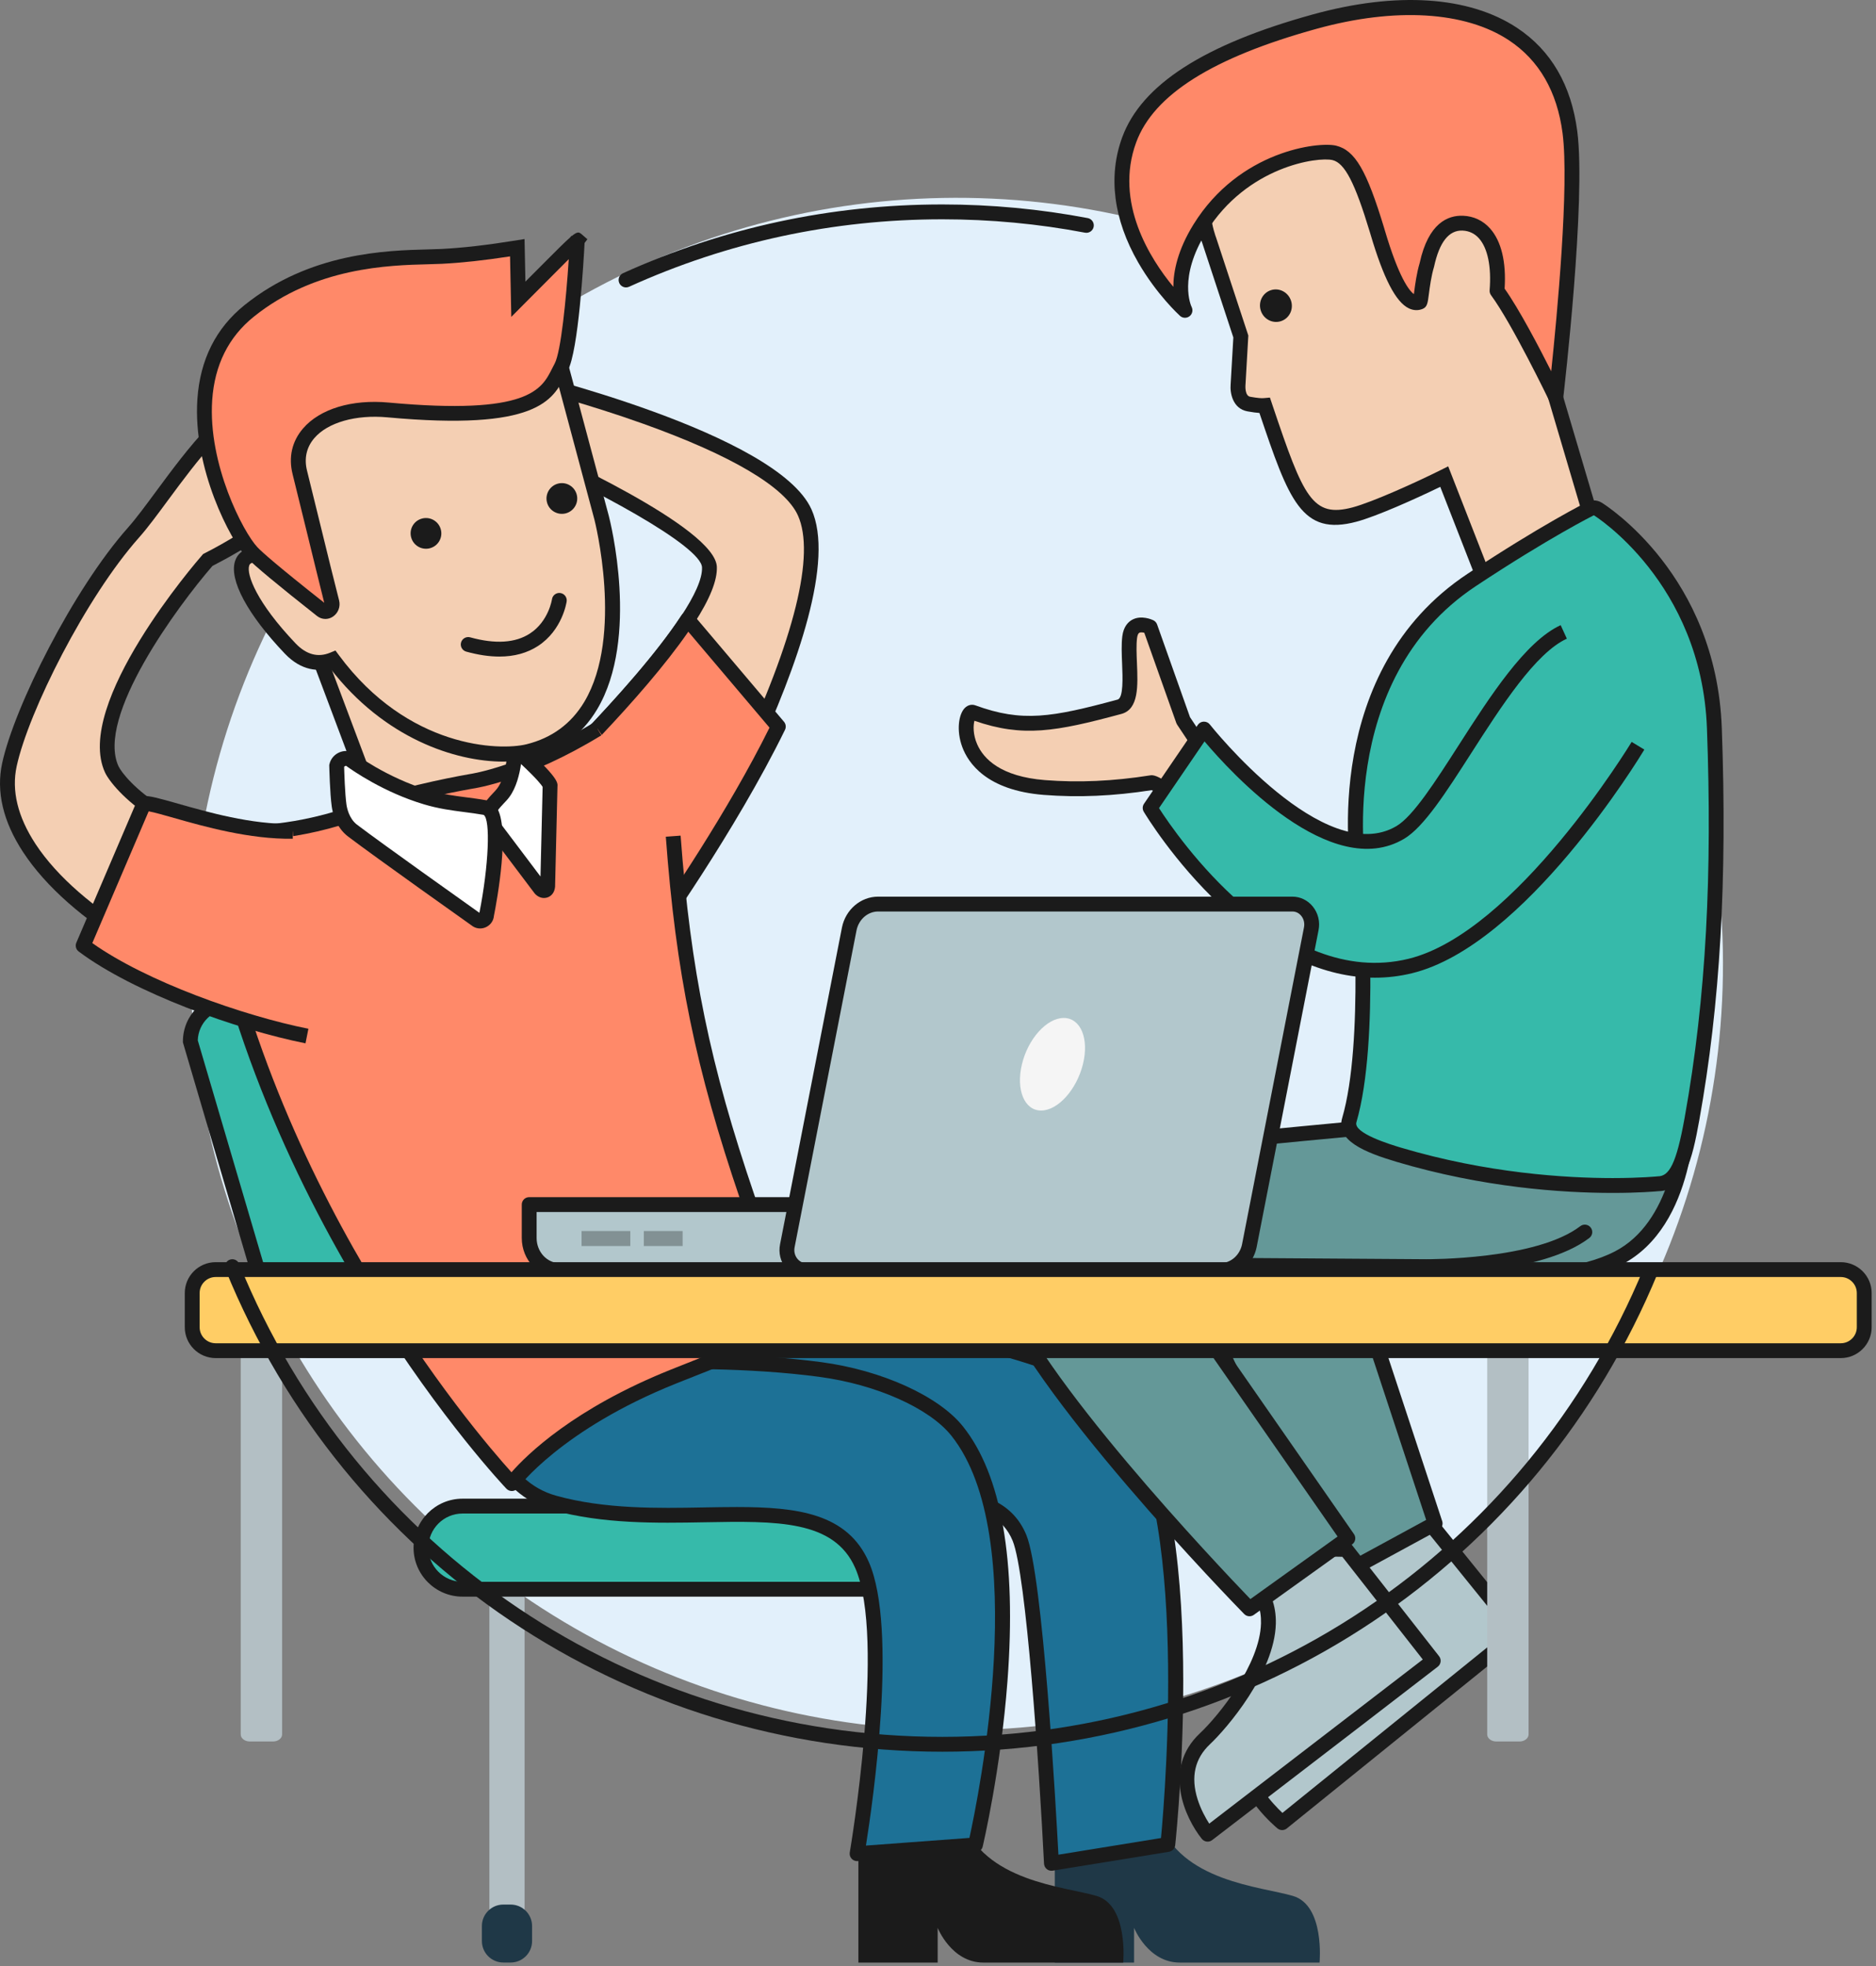 <svg width="125" height="131" viewBox="0 0 125 131" fill="none" xmlns="http://www.w3.org/2000/svg">
    <rect x="0" y="0" width="125" height="131" fill="#808080" stroke="none"/>
    <circle cx="63.749" cy="64.236" r="51.055" transform="rotate(-1.061 63.749 64.236)" fill="#E2F0FB"/>
    <path d="M43.307 62.531C43.307 62.531 56.631 40.8 53.617 34.138C51.391 29.215 34.106 25.096 34.106 25.096L33.312 29.221C33.312 29.221 47.171 35.246 47.272 37.786C47.43 41.752 34.741 53.648 34.741 53.648L43.307 62.531Z" fill="#F4CFB3"/>
    <path d="M43.393 63.334L34.035 53.629L34.401 53.286C37.885 50.02 46.898 40.873 46.776 37.806C46.72 36.409 39.785 32.575 33.113 29.674L32.75 29.516L33.716 24.494L34.218 24.614C34.934 24.785 51.766 28.849 54.066 33.933C57.152 40.756 44.276 61.892 43.727 62.789L43.393 63.334ZM35.441 53.663L43.214 61.723C44.127 60.19 46.773 55.647 49.146 50.614C52.945 42.555 54.334 36.928 53.164 34.341C52.311 32.453 48.747 30.343 42.858 28.236C39.238 26.942 35.757 26.022 34.491 25.701L33.871 28.925C36.88 30.25 47.66 35.171 47.764 37.767C47.837 39.57 45.764 42.766 41.43 47.536C38.919 50.3 36.367 52.777 35.441 53.663Z" fill="#1B1B1B"/>
    <path d="M45.821 41.273C42.526 46.343 34.734 53.648 34.734 53.648L43.3 62.53C43.3 62.53 48.534 55.236 51.865 48.414L45.821 41.273Z" fill="#FF8969"/>
    <path d="M43.295 63.024C43.161 63.024 43.032 62.97 42.939 62.873L34.373 53.99C34.281 53.895 34.231 53.766 34.234 53.634C34.237 53.502 34.294 53.377 34.391 53.286C34.468 53.213 42.176 45.963 45.401 41.003C45.487 40.872 45.629 40.789 45.785 40.779C45.94 40.766 46.093 40.834 46.194 40.953L52.238 48.093C52.364 48.243 52.391 48.454 52.305 48.63C48.993 55.411 43.75 62.745 43.697 62.818C43.612 62.937 43.477 63.012 43.331 63.023C43.319 63.024 43.307 63.024 43.295 63.024ZM35.432 53.662L43.236 61.755C44.43 60.045 48.489 54.107 51.273 48.485L45.862 42.093C42.811 46.52 36.963 52.202 35.432 53.662Z" fill="#1B1B1B"/>
    <path d="M34.438 128.251C34.723 128.251 34.955 128.071 34.955 127.848V106.126C34.955 105.903 34.723 105.725 34.438 105.725H33.13C32.844 105.725 32.609 105.903 32.609 106.126V127.848C32.609 128.071 32.844 128.251 33.13 128.251H34.438Z" fill="#B3BFC4"/>
    <path d="M32.109 128.333C32.109 127.545 32.748 126.906 33.536 126.906H34.023C34.813 126.906 35.453 127.546 35.453 128.336V129.339C35.453 130.129 34.813 130.769 34.023 130.769H33.54C32.75 130.769 32.109 130.128 32.109 129.338V128.333Z" fill="#1F3847"/>
    <path d="M28.047 103.125C28.047 104.654 29.286 105.894 30.817 105.894H60.519C62.048 105.894 63.287 104.654 63.287 103.125C63.287 101.596 62.048 100.355 60.519 100.355H30.817C29.286 100.355 28.047 101.596 28.047 103.125Z" fill="#36BAAA"/>
    <path d="M60.521 106.389H30.819C29.019 106.389 27.555 104.926 27.555 103.126C27.555 101.326 29.019 99.861 30.819 99.861H60.521C62.321 99.861 63.785 101.326 63.785 103.126C63.785 104.926 62.321 106.389 60.521 106.389ZM30.819 100.851C29.565 100.851 28.544 101.871 28.544 103.126C28.544 104.38 29.565 105.4 30.819 105.4H60.521C61.775 105.4 62.795 104.38 62.795 103.126C62.795 101.871 61.775 100.851 60.521 100.851H30.819Z" fill="#1B1B1B"/>
    <path d="M70.281 120.627V130.772H75.565V128.459C75.565 128.459 76.486 130.772 78.61 130.772H87.924C87.924 130.772 88.286 126.966 86.155 126.333C84.025 125.701 78.626 125.383 77.205 121.262L75.786 117.141L70.281 120.627Z" fill="#1F3847"/>
    <path d="M38.886 86.215C38.886 86.215 67.36 87.357 74.007 93.019C80.411 98.472 77.812 122.9 77.812 122.9L70.057 124.159C70.057 124.159 69.111 105.345 67.929 102.474C65.513 96.611 53.885 102.473 45.483 100.139C40.365 98.719 37.157 86.215 38.886 86.215Z" fill="#1D7196"/>
    <path d="M70.059 124.654C69.946 124.654 69.837 124.616 69.748 124.544C69.639 124.456 69.572 124.325 69.565 124.184C69.239 117.706 68.382 104.872 67.473 102.663C66.223 99.627 61.95 100.124 57.003 100.7C53.254 101.136 49.003 101.631 45.352 100.617C42.574 99.845 40.635 96.282 39.727 94.227C38.514 91.483 37.752 88.296 37.954 86.813C38.092 85.8 38.66 85.715 38.907 85.721C40.077 85.768 67.629 86.936 74.329 92.643C80.858 98.201 78.412 121.945 78.305 122.953C78.282 123.174 78.113 123.353 77.893 123.389L70.138 124.648C70.112 124.652 70.085 124.654 70.059 124.654ZM62.259 99.285C65.117 99.285 67.415 99.924 68.388 102.286C69.486 104.955 70.355 120.391 70.524 123.583L77.359 122.473C77.648 119.387 79.398 98.258 73.688 93.396C67.455 88.087 40.953 86.803 38.982 86.714C38.807 87.137 38.879 88.945 39.84 91.79C40.97 95.134 43.081 98.959 45.617 99.663C49.081 100.625 53.229 100.143 56.889 99.717C58.766 99.499 60.606 99.285 62.259 99.285Z" fill="#1B1B1B"/>
    <path d="M57.195 120.627V130.772H62.478V128.459C62.478 128.459 63.398 130.772 65.522 130.772H74.84C74.84 130.772 75.2 126.966 73.07 126.333C70.939 125.701 65.54 125.383 64.119 121.262L62.699 117.141L57.195 120.627Z" fill="#1B1B1B"/>
    <path d="M33.252 91.341C33.252 91.341 45.29 90.002 54.649 91.253C58.47 91.764 62.194 93.377 63.773 95.356C69.773 102.875 64.992 122.93 64.992 122.93L57.103 123.516C57.103 123.516 59.572 109.18 57.439 104.294C54.901 98.482 45.326 102.474 36.923 100.14C31.805 98.719 31.524 91.341 33.252 91.341Z" fill="#1D7196"/>
    <path d="M57.108 124.011C56.969 124.011 56.836 123.952 56.742 123.848C56.64 123.736 56.595 123.582 56.621 123.432C56.645 123.29 59.04 109.186 56.99 104.492C55.585 101.276 51.763 101.345 46.925 101.434C43.764 101.491 40.18 101.557 36.795 100.617C33.009 99.566 31.494 95.321 31.857 92.662C32.074 91.07 32.863 90.857 33.225 90.846C33.832 90.781 45.605 89.545 54.72 90.763C58.755 91.302 62.55 93.024 64.164 95.048C66.733 98.267 67.731 103.97 67.13 112C66.687 117.924 65.489 122.995 65.477 123.045C65.428 123.254 65.248 123.408 65.033 123.423L57.145 124.01C57.132 124.011 57.12 124.011 57.108 124.011ZM49.105 100.418C53.145 100.418 56.478 100.848 57.897 104.096C59.833 108.528 58.153 120.119 57.698 122.976L64.594 122.464C65.187 119.769 68.744 102.373 63.391 95.665C61.925 93.827 58.387 92.251 54.589 91.743C45.395 90.514 33.431 91.819 33.311 91.832C33.293 91.835 33.275 91.835 33.256 91.835C33.166 91.835 32.935 92.077 32.837 92.795C32.576 94.709 33.547 98.688 37.06 99.664C40.305 100.565 43.812 100.501 46.907 100.444C47.657 100.431 48.392 100.418 49.105 100.418Z" fill="#1B1B1B"/>
    <path d="M85.76 30.199C85.543 30.199 85.344 30.055 85.283 29.836C85.211 29.573 85.365 29.3 85.629 29.228C87.366 28.749 87.843 28.263 87.938 27.94C88.015 27.677 88.29 27.527 88.552 27.604C88.814 27.681 88.965 27.956 88.887 28.218C88.566 29.315 87.117 29.844 85.892 30.181C85.848 30.194 85.803 30.199 85.76 30.199Z" fill="#1B1B1B"/>
    <path d="M19.191 66.656C9.674 64.753 -0.796 57.521 0.631 50.952C1.425 47.303 5.282 39.556 8.908 35.478C10.967 33.162 14.629 26.852 17.605 26.682C19.548 26.571 19.224 30.35 19.826 32.075C20.479 33.951 13.85 37.312 13.85 37.312C13.85 37.312 5.444 46.936 7.452 51.269C8.02 52.493 11.736 56.345 18.735 56.231" fill="#F4CFB3"/>
    <path d="M19.091 67.141C11.796 65.683 4.578 61.42 1.537 56.775C0.201 54.735 -0.267 52.74 0.145 50.847C0.961 47.093 4.885 39.253 8.535 35.149C9.054 34.565 9.704 33.685 10.392 32.753C12.506 29.891 15.137 26.327 17.573 26.188C19.392 26.099 19.69 28.285 19.934 30.053C20.032 30.766 20.124 31.439 20.289 31.913C21.015 33.996 15.893 36.821 14.157 37.709C11.84 40.383 6.376 47.777 7.898 51.061C8.265 51.853 11.626 55.846 18.723 55.736L18.739 56.726C11.161 56.848 7.497 52.548 7 51.477C4.881 46.904 13.122 37.389 13.474 36.987L13.537 36.914L13.623 36.871C16.637 35.341 19.66 33.115 19.355 32.238C19.158 31.672 19.059 30.951 18.953 30.188C18.707 28.394 18.478 27.122 17.629 27.176C15.657 27.288 13.074 30.787 11.187 33.341C10.455 34.333 9.823 35.189 9.274 35.806C5.72 39.803 1.903 47.417 1.111 51.057C0.758 52.682 1.18 54.423 2.365 56.233C5.226 60.603 12.341 64.783 19.285 66.171L19.091 67.141Z" fill="#1B1B1B"/>
    <path d="M20.531 41.821L24.998 53.711C24.998 53.711 29.343 55.263 32.776 53.819C35.198 52.798 34.235 50.552 34.235 50.552L29.96 39.467L20.531 41.821Z" fill="#F4CFB3"/>
    <path d="M29.381 54.931C26.98 54.931 24.951 54.222 24.826 54.177L24.61 54.1L19.867 41.475L30.259 38.881L34.691 50.373C34.704 50.403 35.167 51.508 34.714 52.631C34.423 53.355 33.833 53.907 32.962 54.274C31.797 54.764 30.545 54.931 29.381 54.931ZM25.372 53.314C26.265 53.589 29.785 54.538 32.578 53.362C33.197 53.102 33.607 52.731 33.797 52.261C34.093 51.528 33.778 50.754 33.775 50.746L29.651 40.052L21.184 42.166L25.372 53.314Z" fill="#1B1B1B"/>
    <path d="M17.963 87.308C17.963 88.779 19.156 89.972 20.627 89.972H44.599C46.07 89.972 47.262 88.779 47.262 87.308L43.779 69.388C43.779 67.917 42.588 66.725 41.116 66.725H15.352C13.882 66.725 12.688 67.917 12.688 69.388L17.963 87.308Z" fill="#36BAAA"/>
    <path d="M44.593 90.467H20.621C18.905 90.467 17.503 89.09 17.463 87.383L12.188 69.46V69.389C12.188 67.647 13.605 66.231 15.347 66.231H41.11C42.836 66.231 44.242 67.621 44.268 69.339L47.751 87.308C47.751 89.05 46.335 90.467 44.593 90.467ZM13.178 69.321L18.452 87.237V87.308C18.452 88.505 19.425 89.478 20.621 89.478H44.593C45.774 89.478 46.737 88.529 46.761 87.353L43.279 69.389C43.279 68.192 42.306 67.22 41.11 67.22H15.347C14.173 67.22 13.214 68.156 13.178 69.321Z" fill="#1B1B1B"/>
    <path d="M39.819 48.572C34.901 51.587 31.412 52.062 31.412 52.062C31.412 52.062 27.282 52.77 25.066 53.648C16.659 56.979 13.188 54.361 13.486 56.345C17.236 81.299 34.108 98.857 34.108 98.857C34.108 98.857 36.963 94.891 44.895 91.719C52.706 88.594 55.885 87.536 55.885 87.536C55.885 87.536 52.065 86.43 49.812 79.821C46.651 70.551 45.496 64.285 44.862 55.717" fill="#FF8969"/>
    <path d="M34.103 99.351C33.969 99.351 33.84 99.296 33.746 99.2C33.577 99.022 16.722 81.241 12.993 56.418C12.969 56.262 12.898 55.786 13.208 55.428C13.587 54.992 14.237 54.997 15.315 55.005C17.144 55.018 20.204 55.04 24.879 53.188C27.117 52.301 31.153 51.603 31.323 51.574C31.374 51.567 34.801 51.065 39.556 48.15L40.073 48.994C35.123 52.027 31.621 52.532 31.474 52.552C31.45 52.556 27.385 53.259 25.244 54.108C20.39 56.031 17.086 56.008 15.308 55.994C14.741 55.99 14.099 55.985 13.955 56.078C13.96 56.084 13.952 56.142 13.971 56.271C17.343 78.709 31.567 95.316 34.081 98.102C35.096 96.941 38.233 93.848 44.707 91.258C49.893 89.184 53.064 88.011 54.599 87.461C53.223 86.615 50.908 84.582 49.339 79.981C46.339 71.182 45.037 64.842 44.364 55.753L45.35 55.68C46.017 64.676 47.305 70.951 50.276 79.661C52.421 85.953 55.983 87.05 56.018 87.06C56.226 87.12 56.371 87.309 56.375 87.525C56.379 87.742 56.242 87.937 56.037 88.005C56.005 88.015 52.775 89.097 45.074 92.178C37.396 95.249 34.533 99.108 34.504 99.147C34.418 99.265 34.284 99.34 34.138 99.35C34.126 99.35 34.115 99.351 34.103 99.351Z" fill="#1B1B1B"/>
    <path d="M32.841 55.013L36.001 59.202C36.19 59.433 36.468 59.365 36.495 59.08L36.657 52.378C36.693 51.988 34.607 50.133 34.314 49.867C34.314 49.867 34.305 51.786 33.547 52.813C33.092 53.431 32.035 54.041 32.841 55.013Z" fill="white"/>
    <path d="M36.248 59.836C36.013 59.836 35.782 59.722 35.612 59.514L32.448 55.319C31.548 54.224 32.38 53.348 32.828 52.876C32.949 52.749 33.063 52.628 33.143 52.52C33.687 51.783 33.812 50.354 33.814 49.865L33.819 48.76L34.687 49.542C37.203 51.803 37.17 52.147 37.144 52.424L36.985 59.091C36.952 59.455 36.752 59.715 36.46 59.804C36.39 59.825 36.318 59.836 36.248 59.836ZM34.717 50.91C34.616 51.597 34.401 52.481 33.94 53.106C33.824 53.265 33.682 53.413 33.545 53.557C32.968 54.166 32.918 54.337 33.217 54.697L33.231 54.715L36.013 58.403L36.156 52.432C36.092 52.324 35.82 51.943 34.717 50.91ZM36.157 52.366C36.156 52.375 36.156 52.385 36.157 52.393L36.157 52.366Z" fill="#1B1B1B"/>
    <path d="M95.285 101.492L99.309 106.47L101.15 108.749L97.248 111.902C97.248 111.902 96.591 112.434 95.076 113.658C92.924 115.396 85.437 121.449 85.437 121.449C85.437 121.449 81.013 117.807 83.756 115.097C85.207 113.663 91.447 107.728 89.055 104.566C86.643 101.376 89.215 102.285 89.215 102.285L95.285 101.492Z" fill="#B2C7CC"/>
    <path d="M85.432 121.944C85.32 121.944 85.209 121.906 85.118 121.831C85.009 121.742 82.469 119.624 82.363 117.27C82.319 116.319 82.67 115.469 83.403 114.745L83.573 114.578C86.825 111.381 90.347 107.101 88.655 104.864C87.578 103.44 87.29 102.598 87.693 102.048C88.088 101.506 88.913 101.679 89.255 101.78L95.216 101.002C95.391 100.981 95.557 101.048 95.665 101.182L101.529 108.438C101.611 108.54 101.651 108.671 101.636 108.801C101.623 108.931 101.558 109.051 101.456 109.134L85.743 121.833C85.652 121.907 85.542 121.944 85.432 121.944ZM88.517 102.66C88.542 102.819 88.686 103.266 89.444 104.268C92.015 107.666 86.183 113.4 84.267 115.283L84.099 115.449C83.566 115.975 83.322 116.555 83.351 117.224C83.418 118.715 84.822 120.205 85.449 120.799L100.449 108.675L95.07 102.019L89.273 102.775C89.194 102.785 89.118 102.777 89.044 102.751C88.87 102.691 88.64 102.655 88.517 102.66Z" fill="#1B1B1B"/>
    <path d="M112.473 73.65C112.473 73.65 112.614 81.352 107.832 83.825C103.001 86.324 94.64 84.398 94.64 84.398L89.947 84.277L95.629 101.511L88.58 105.345L78.755 84.398C78.755 84.398 77.792 78.02 84.17 77.178C92.947 76.017 112.473 73.65 112.473 73.65Z" fill="#649898"/>
    <path d="M88.576 105.84C88.525 105.84 88.472 105.832 88.422 105.815C88.293 105.773 88.186 105.679 88.129 105.556L78.303 84.609C78.283 84.566 78.269 84.52 78.262 84.473C78.243 84.348 77.822 81.401 79.537 79.121C80.551 77.773 82.087 76.954 84.102 76.688C92.781 75.54 112.215 73.184 112.41 73.16C112.549 73.143 112.689 73.186 112.794 73.278C112.9 73.37 112.962 73.502 112.964 73.642C112.97 73.969 113.054 81.68 108.055 84.265C103.263 86.744 95.346 85.065 94.575 84.892L90.633 84.79L96.095 101.357C96.171 101.584 96.072 101.832 95.862 101.946L88.813 105.78C88.74 105.82 88.658 105.84 88.576 105.84ZM79.232 84.26L88.801 104.66L95.027 101.275L89.473 84.433C89.423 84.28 89.45 84.112 89.546 83.983C89.642 83.853 89.81 83.778 89.956 83.784L94.649 83.904C94.682 83.905 94.715 83.909 94.748 83.917C94.83 83.936 102.989 85.772 107.601 83.386C111.341 81.452 111.885 75.971 111.963 74.211C108.686 74.609 92.069 76.632 84.231 77.669C82.493 77.898 81.181 78.585 80.332 79.71C78.996 81.481 79.186 83.837 79.232 84.26Z" fill="#1B1B1B"/>
    <path d="M89.682 103.244L95.494 110.665L92.505 112.972L90.289 114.673C88.096 116.358 80.46 122.22 80.46 122.22C80.46 122.22 77.473 118.499 80.282 115.859C81.768 114.463 86.59 108.686 83.498 105.47C80.727 102.588 84.715 103.157 84.715 103.157L89.682 103.244Z" fill="#B2C7CC"/>
    <path d="M80.465 122.714C80.32 122.714 80.177 122.651 80.079 122.529C78.946 121.119 77.462 117.834 79.948 115.498C81.247 114.278 83.952 110.88 84.021 108.171C84.045 107.222 83.759 106.45 83.145 105.813C82.514 105.156 81.723 104.188 82.143 103.369C82.611 102.454 84.223 102.589 84.758 102.662L89.695 102.749C89.843 102.751 89.984 102.821 90.075 102.938L95.888 110.359C95.969 110.463 96.006 110.594 95.989 110.726C95.973 110.857 95.905 110.975 95.801 111.056L90.595 115.065L80.766 122.612C80.676 122.681 80.57 122.714 80.465 122.714ZM84.032 103.604C83.509 103.604 83.086 103.697 83.023 103.82C83.022 103.822 82.919 104.15 83.859 105.127C84.653 105.954 85.041 106.986 85.01 108.196C84.927 111.46 81.736 115.175 80.625 116.219C79.61 117.173 79.331 118.405 79.794 119.881C80.009 120.568 80.339 121.151 80.572 121.514L94.802 110.577L89.442 103.734L84.71 103.651C84.69 103.651 84.67 103.649 84.649 103.646C84.439 103.617 84.229 103.604 84.032 103.604Z" fill="#1B1B1B"/>
    <path d="M105.6 82.095C102.467 84.486 95.046 84.399 95.046 84.399L77.141 84.278L89.81 102.501L83.255 107.201C83.255 107.201 68.688 92.29 66.559 85.681C65.811 83.357 64.986 78.021 71.364 77.179C75.709 76.604 84.585 75.734 92.442 75.002" fill="#649898"/>
    <path d="M83.255 107.696C83.126 107.696 82.997 107.646 82.901 107.547C82.302 106.935 68.227 92.477 66.087 85.834C65.707 84.65 64.977 81.651 66.423 79.364C67.354 77.893 68.994 76.993 71.298 76.689C75.812 76.092 85.262 75.175 92.395 74.51C92.665 74.486 92.908 74.685 92.934 74.957C92.959 75.229 92.759 75.469 92.487 75.495C85.363 76.159 75.926 77.075 71.428 77.669C69.428 77.933 68.026 78.682 67.259 79.893C66.036 81.827 66.691 84.479 67.029 85.53C68.933 91.439 81.24 104.396 83.314 106.551L89.125 102.384L76.734 84.561C76.629 84.409 76.617 84.212 76.703 84.048C76.789 83.885 76.945 83.78 77.144 83.784L95.049 83.905C95.121 83.901 102.338 83.961 105.299 81.702C105.516 81.536 105.827 81.579 105.992 81.796C106.158 82.013 106.117 82.323 105.899 82.489C102.666 84.956 95.35 84.899 95.04 84.894L78.091 84.78L90.216 102.219C90.37 102.441 90.318 102.746 90.098 102.904L83.543 107.604C83.456 107.665 83.355 107.696 83.255 107.696Z" fill="#1B1B1B"/>
    <path d="M16.787 37.001C17.522 36.87 19.189 38.121 20.387 39.128C18.934 35.102 17.15 30.067 17.15 30.067C17.15 30.067 24.146 24.795 26.929 24.133C29.555 23.51 36.793 22.201 36.793 22.201L40.084 34.494C40.084 34.494 43.594 47.998 35.199 50.073C32.901 50.642 26.709 50.072 22.181 43.95C21.545 44.212 20.449 44.378 19.337 43.215C16.143 39.864 15.305 37.264 16.787 37.001Z" fill="#F4CFB3"/>
    <path d="M33.532 50.748C30.372 50.748 25.612 49.221 22.002 44.532C21.257 44.733 20.112 44.74 18.981 43.556C16.492 40.945 15.252 38.636 15.664 37.38C15.817 36.913 16.186 36.605 16.702 36.513C16.95 36.468 17.537 36.364 19.338 37.671C18.031 34.033 16.684 30.232 16.684 30.232L16.563 29.89L16.853 29.672C17.142 29.454 23.965 24.33 26.815 23.651C29.424 23.032 36.633 21.727 36.706 21.714L37.154 21.633L40.563 34.365C40.65 34.699 42.629 42.494 39.788 47.264C38.776 48.963 37.272 50.07 35.319 50.553C34.815 50.678 34.21 50.748 33.532 50.748ZM22.351 43.345L22.581 43.656C27.188 49.886 33.302 50.032 35.081 49.593C36.769 49.175 38.066 48.221 38.938 46.758C41.569 42.339 39.626 34.694 39.606 34.618L36.434 22.769C34.815 23.065 29.251 24.09 27.044 24.613C24.707 25.171 19.081 29.254 17.739 30.246C18.165 31.447 19.627 35.562 20.854 38.96L21.478 40.689L20.07 39.507C17.558 37.396 16.905 37.484 16.875 37.487C16.674 37.523 16.629 37.61 16.604 37.688C16.414 38.269 17.081 40.128 19.696 42.873C20.408 43.618 21.182 43.826 21.995 43.492L22.351 43.345Z" fill="#1B1B1B"/>
    <path d="M36.444 33.463C36.579 34.012 37.136 34.344 37.684 34.21C38.234 34.074 38.567 33.519 38.432 32.971C38.296 32.422 37.742 32.086 37.193 32.221C36.643 32.359 36.308 32.914 36.444 33.463Z" fill="#1B1B1B"/>
    <path d="M27.39 35.786C27.526 36.335 28.078 36.67 28.63 36.535C29.18 36.398 29.514 35.844 29.376 35.295C29.239 34.746 28.687 34.412 28.137 34.548C27.588 34.682 27.254 35.237 27.39 35.786Z" fill="#1B1B1B"/>
    <path d="M33.273 43.749C32.597 43.749 31.86 43.639 31.066 43.42C30.803 43.347 30.648 43.075 30.721 42.811C30.794 42.548 31.067 42.395 31.33 42.467C33.006 42.93 34.346 42.843 35.313 42.21C36.556 41.398 36.775 39.95 36.778 39.935C36.816 39.664 37.068 39.475 37.337 39.515C37.608 39.554 37.795 39.804 37.757 40.075C37.746 40.152 37.467 41.983 35.856 43.038C35.132 43.512 34.268 43.749 33.273 43.749Z" fill="#1B1B1B"/>
    <path d="M22.438 51.028C22.52 50.663 22.92 50.443 23.28 50.572C23.28 50.572 25.499 52.257 28.384 53.118C29.835 53.551 30.991 53.573 32.325 53.812C33.797 54.078 32.422 60.97 32.422 60.97C32.41 61.283 32.048 61.475 31.777 61.309C31.777 61.309 25.258 56.686 23.493 55.344C22.879 54.877 22.659 54.104 22.598 53.674C22.478 52.815 22.438 51.028 22.438 51.028Z" fill="white"/>
    <path d="M31.99 61.866C31.825 61.866 31.661 61.821 31.515 61.731C31.422 61.666 24.941 57.07 23.19 55.738C22.376 55.121 22.16 54.137 22.105 53.743C21.982 52.865 21.941 51.114 21.939 51.04L21.938 50.979L21.951 50.92C22.021 50.608 22.224 50.34 22.509 50.183C22.797 50.025 23.138 49.998 23.443 50.107L23.575 50.179C23.597 50.196 25.763 51.822 28.522 52.644C29.437 52.917 30.223 53.019 31.056 53.127C31.49 53.184 31.939 53.241 32.408 53.326C32.596 53.36 32.864 53.467 33.08 53.783C34.01 55.15 33.116 59.992 32.909 61.036C32.882 61.34 32.705 61.607 32.428 61.755C32.289 61.829 32.139 61.866 31.99 61.866ZM22.93 51.102C22.94 51.463 22.984 52.889 23.084 53.605C23.114 53.818 23.253 54.544 23.788 54.95C25.397 56.173 31.057 60.194 31.943 60.823C32.562 57.694 32.696 54.591 32.224 54.297C31.784 54.219 31.356 54.163 30.929 54.109C30.094 54 29.23 53.889 28.239 53.592C25.585 52.801 23.507 51.354 23.062 51.03C23.032 51.029 23.002 51.041 22.986 51.05C22.97 51.059 22.946 51.075 22.93 51.102Z" fill="#1B1B1B"/>
    <path d="M34.543 19.94L34.473 16.507C32.965 16.75 31.188 16.994 29.427 17.084C27.155 17.201 21.375 16.878 16.603 20.72C10.575 25.571 15.319 35.24 16.8 36.807C17.452 37.499 20.078 39.587 21.436 40.658C21.78 40.929 22.228 40.547 22.119 40.124C21.587 38.07 20.622 34.04 19.982 31.48C19.318 28.819 22.057 26.966 25.858 27.316C36.209 28.268 36.566 26.007 37.399 24.46C38.121 23.119 38.469 16.014 38.469 16.014C38.548 15.909 34.543 19.94 34.543 19.94Z" fill="#FF8969"/>
    <path d="M21.681 41.243C21.486 41.243 21.291 41.177 21.126 41.048C18.501 38.977 16.923 37.664 16.435 37.146C15.374 36.024 12.837 31.234 13.152 26.594C13.33 23.972 14.385 21.866 16.288 20.334C20.655 16.818 25.771 16.689 28.519 16.619C28.851 16.61 29.146 16.603 29.397 16.59C30.837 16.517 32.423 16.335 34.39 16.019L34.951 15.929L35.009 18.765L36.147 17.622C37.089 16.677 37.643 16.121 37.994 15.816L38.07 15.716L38.092 15.732C38.507 15.392 38.595 15.469 38.79 15.638L39.139 15.941L38.951 16.19C38.888 17.415 38.545 23.365 37.83 24.695C37.776 24.794 37.724 24.897 37.672 25.002C36.838 26.662 35.801 28.728 25.808 27.808C23.705 27.617 21.841 28.147 20.941 29.196C20.422 29.801 20.254 30.549 20.457 31.36C20.718 32.406 21.034 33.696 21.352 34.997C21.808 36.86 22.279 38.787 22.593 40C22.701 40.42 22.533 40.859 22.174 41.094C22.022 41.193 21.851 41.243 21.681 41.243ZM33.985 17.084C32.237 17.352 30.783 17.51 29.448 17.578C29.189 17.591 28.886 17.599 28.545 17.608C25.913 17.674 21.015 17.799 16.908 21.105C15.229 22.456 14.298 24.325 14.139 26.661C13.849 30.936 16.209 35.467 17.155 36.467C17.464 36.795 18.488 37.704 21.605 40.166C21.294 38.925 20.836 37.049 20.391 35.232C20.073 33.933 19.758 32.644 19.497 31.6C19.213 30.464 19.453 29.41 20.19 28.552C21.312 27.244 23.445 26.596 25.898 26.824C35.219 27.681 36.089 25.949 36.787 24.558C36.844 24.445 36.9 24.334 36.958 24.226C37.375 23.452 37.722 19.957 37.897 17.269C37.066 18.1 35.823 19.349 34.889 20.288L34.068 21.116L33.985 17.084Z" fill="#1B1B1B"/>
    <path d="M19.506 55.392C15.261 55.461 10.623 53.489 9.599 53.532L5.547 63.007C9.127 65.692 15.914 68.126 20.457 69.034" fill="#FF8969"/>
    <path d="M20.356 69.52C15.759 68.602 8.901 66.145 5.245 63.403C5.062 63.266 4.997 63.023 5.087 62.813L9.139 53.338C9.213 53.163 9.382 53.047 9.573 53.039C9.978 53.019 10.636 53.202 11.856 53.549C13.808 54.104 16.746 54.951 19.492 54.898L19.509 55.888C16.626 55.931 13.593 55.071 11.585 54.5C10.925 54.312 10.292 54.132 9.906 54.06L6.151 62.84C9.76 65.402 16.188 67.678 20.549 68.55L20.356 69.52Z" fill="#1B1B1B"/>
    <path d="M87.97 4.83C99.096 1.363 101.582 11.705 101.582 11.705L102.354 16.31C102.354 16.31 103.836 25.963 103.579 26.221L106.145 34.895C106.145 34.895 104.902 37.233 102.561 38.132C99.244 39.408 99.324 39.673 99.324 39.673L96.232 31.758C94.501 32.624 91.621 33.921 90.263 34.284C86.981 35.164 86.309 33.059 84.273 27.02C84.043 27.04 83.785 27.025 83.215 26.925C82.396 26.779 82.492 25.672 82.492 25.672L82.679 22.422C81.198 17.92 80.57 16.01 80.57 16.01C80.57 16.01 77.344 8.145 87.97 4.83Z" fill="#F4CFB3"/>
    <path d="M99.713 39.961C99.766 39.909 99.859 39.736 99.796 39.529L98.862 39.853L95.966 32.439C94.324 33.238 91.72 34.406 90.389 34.761C86.727 35.743 85.881 33.339 83.917 27.517C83.71 27.504 83.464 27.471 83.127 27.411C82.127 27.234 81.951 26.168 81.998 25.629L82.179 22.486L80.099 16.164C80.059 16.072 78.867 13.087 80.355 9.921C81.539 7.405 84.051 5.533 87.821 4.357C91.414 3.237 94.521 3.4 97.052 4.837C100.929 7.038 102.017 11.403 102.062 11.588L102.84 16.227C103.922 23.272 104.123 25.419 104.072 26.149L106.676 34.947L106.581 35.127C106.527 35.228 105.221 37.639 102.737 38.593C100.151 39.588 99.75 39.926 99.713 39.961ZM96.495 31.073L99.549 38.894C100.073 38.607 100.945 38.223 102.382 37.67C104.174 36.982 105.286 35.356 105.609 34.829L103.02 26.079L103.115 25.983C103.124 25.099 102.493 20.484 101.864 16.384L101.093 11.786C101.09 11.779 100.058 7.676 96.555 5.693C94.272 4.4 91.433 4.269 88.116 5.302C84.627 6.39 82.32 8.081 81.257 10.329C79.949 13.095 81.016 15.796 81.027 15.823L83.177 22.356L82.985 25.7C82.984 25.718 82.945 26.374 83.299 26.437C83.838 26.532 84.056 26.542 84.228 26.527L84.616 26.492L84.805 27.053C86.851 33.123 87.436 34.527 90.134 33.806C91.46 33.451 94.368 32.136 96.01 31.315L96.495 31.073Z" fill="#1B1B1B"/>
    <path d="M107.461 78.993C104.1 78.993 98.894 78.637 93.189 76.939C90.638 76.18 89.656 75.493 89.905 74.643C91.451 69.366 90.559 58.375 90.549 58.264C90.532 58.175 88.385 45.052 98.066 38.641C102.918 35.427 105.95 33.905 105.98 33.89C106.049 33.855 106.125 33.838 106.201 33.838C106.291 33.838 106.382 33.863 106.461 33.912C106.763 34.099 113.87 38.615 114.232 48.523C114.6 58.59 114.124 66.869 112.736 74.578C112.225 77.409 111.735 78.856 110.486 78.877C110.308 78.894 109.218 78.993 107.461 78.993Z" fill="#36BAAA"/>
    <path d="M106.2 34.333C106.2 34.333 113.38 38.783 113.736 48.541C114.086 58.1 113.709 66.378 112.247 74.49C111.695 77.558 111.22 78.383 110.458 78.383C110.458 78.383 109.341 78.499 107.46 78.499C104.33 78.499 99.083 78.178 93.329 76.466C92.614 76.252 90.168 75.502 90.378 74.783C91.968 69.354 91.041 58.224 91.041 58.224C91.041 58.224 88.815 45.361 98.338 39.054C103.221 35.819 106.2 34.333 106.2 34.333ZM106.2 33.344C106.049 33.344 105.897 33.378 105.758 33.448C105.634 33.51 102.669 34.998 97.792 38.229C88.04 44.688 89.892 57.33 90.058 58.345C90.116 59.075 90.902 69.475 89.429 74.504C88.995 75.986 90.911 76.778 93.046 77.414C98.809 79.129 104.065 79.488 107.46 79.488C109.179 79.488 110.275 79.394 110.513 79.372C112.243 79.33 112.746 77.304 113.221 74.665C114.616 66.921 115.094 58.608 114.725 48.505C114.354 38.337 107.032 33.685 106.72 33.492C106.562 33.394 106.381 33.344 106.2 33.344Z" fill="#1B1B1B"/>
    <path d="M84.01 20.701C84.196 21.27 84.798 21.584 85.355 21.399C85.912 21.217 86.21 20.607 86.022 20.037C85.835 19.469 85.234 19.154 84.678 19.337C84.119 19.521 83.822 20.132 84.01 20.701Z" fill="#1B1B1B"/>
    <path d="M75.243 9.312C76.775 5.157 82.461 2.861 87.598 1.441C95.547 -0.758 103.537 0.61 104.607 8.806C105.199 13.357 103.668 26.477 103.668 26.477C103.668 26.477 101.199 21.339 99.75 19.377C99.968 16.647 99.095 14.935 97.465 14.869C96.267 14.821 95.471 15.826 95.072 17.665C94.736 18.779 94.705 20.085 94.602 20.126C93.251 20.672 91.962 16.018 91.752 15.325C90.659 11.717 89.945 10.44 88.91 10.187C87.771 9.909 82.788 10.624 79.945 15.216C77.878 18.555 78.961 20.681 78.961 20.681C78.961 20.681 73.034 15.312 75.243 9.312Z" fill="#FF8969"/>
    <path d="M103.666 26.972C103.479 26.972 103.304 26.865 103.221 26.692C103.196 26.641 100.754 21.573 99.35 19.671C99.279 19.575 99.246 19.457 99.255 19.338C99.38 17.767 99.129 16.54 98.547 15.884C98.257 15.557 97.886 15.382 97.444 15.364C96.534 15.333 95.908 16.138 95.553 17.771C95.359 18.42 95.269 19.123 95.209 19.587C95.13 20.205 95.097 20.461 94.784 20.586C94.49 20.705 94.173 20.69 93.871 20.545C93.001 20.125 92.19 18.558 91.319 15.613L91.276 15.469C90.277 12.168 89.603 10.867 88.791 10.668C87.826 10.433 83.093 11.068 80.364 15.477C78.489 18.506 79.363 20.383 79.403 20.461C79.506 20.674 79.445 20.933 79.256 21.075C79.066 21.217 78.803 21.207 78.627 21.049C78.564 20.991 77.074 19.629 75.843 17.494C74.19 14.625 73.821 11.737 74.777 9.141C76.067 5.642 80.217 2.968 87.464 0.965C93.049 -0.58 97.89 -0.261 101.092 1.862C103.348 3.358 104.695 5.673 105.095 8.743C105.689 13.302 104.221 25.997 104.158 26.535C104.132 26.753 103.966 26.929 103.748 26.966C103.721 26.97 103.694 26.972 103.666 26.972ZM100.254 19.233C101.219 20.592 102.538 23.111 103.359 24.738C103.745 21.058 104.567 12.346 104.115 8.871C103.752 6.098 102.552 4.017 100.546 2.687C97.628 0.752 92.956 0.472 87.728 1.919C80.81 3.83 76.877 6.305 75.706 9.483C74.231 13.488 76.647 17.257 78.181 19.113C78.184 18.087 78.466 16.663 79.523 14.956C82.577 10.023 87.878 9.426 89.026 9.707C90.285 10.014 91.061 11.345 92.224 15.182L92.268 15.332C93.206 18.503 93.891 19.366 94.21 19.598C94.216 19.552 94.222 19.505 94.227 19.462C94.292 18.964 94.389 18.213 94.595 17.523C95.174 14.855 96.484 14.336 97.484 14.376C98.195 14.404 98.819 14.699 99.287 15.227C100.036 16.071 100.368 17.454 100.254 19.233Z" fill="#1B1B1B"/>
    <path d="M81.205 55.998C81.205 55.998 77.433 52.04 76.705 52.155C74.867 52.444 72.394 52.696 69.58 52.473C63.334 51.978 64.167 47.226 64.818 47.464C68.034 48.639 70.013 48.33 74.589 47.093C75.742 46.782 75.073 44.005 75.269 42.455C75.428 41.197 76.629 41.775 76.629 41.775L78.841 48.008L84.235 56.122L81.205 55.998Z" fill="#F4CFB3"/>
    <path d="M84.239 56.616L84.218 56.616L81.188 56.492C81.06 56.487 80.939 56.432 80.85 56.339C79.264 54.676 77.263 52.816 76.735 52.651C74.202 53.045 71.851 53.148 69.544 52.966C65.737 52.665 64.51 50.838 64.117 49.775C63.707 48.665 63.881 47.581 64.288 47.173C64.485 46.976 64.749 46.911 64.991 47C68.119 48.142 70.073 47.802 74.463 46.616C74.863 46.508 74.805 45.136 74.767 44.228C74.741 43.592 74.713 42.933 74.781 42.393C74.864 41.736 75.185 41.434 75.44 41.295C76.048 40.964 76.767 41.291 76.847 41.329C76.965 41.386 77.055 41.487 77.099 41.61L79.29 47.785L84.651 55.847C84.754 56.002 84.761 56.202 84.669 56.364C84.582 56.52 84.417 56.616 84.239 56.616ZM81.428 55.512L83.29 55.588L78.432 48.282C78.41 48.248 78.392 48.211 78.378 48.173L76.245 42.163C76.122 42.133 75.986 42.123 75.911 42.165C75.84 42.205 75.786 42.333 75.763 42.517C75.705 42.974 75.731 43.591 75.756 44.187C75.819 45.696 75.885 47.257 74.721 47.571C70.331 48.757 68.154 49.143 64.927 48.027C64.847 48.325 64.82 48.94 65.114 49.602C65.538 50.558 66.664 51.745 69.622 51.98C71.865 52.157 74.157 52.055 76.631 51.666C76.871 51.629 77.598 51.513 81.428 55.512Z" fill="#1B1B1B"/>
    <path d="M109.147 49.691C109.147 49.691 101.397 62.553 93.976 64.367C84.322 66.728 76.641 53.834 76.641 53.834L80.227 48.578C80.227 48.578 88.094 58.581 93.317 55.462C96.073 53.816 100.243 43.919 104.2 42.105" fill="#36BAAA"/>
    <path d="M91.617 65.146C88.236 65.146 84.73 63.517 81.345 60.347C78.203 57.405 76.291 54.222 76.21 54.088C76.112 53.922 76.118 53.715 76.227 53.556L79.813 48.3C79.902 48.169 80.047 48.089 80.205 48.084C80.38 48.084 80.513 48.149 80.611 48.272C80.686 48.368 88.269 57.896 93.058 55.038C94.166 54.377 95.638 52.082 97.196 49.653C99.276 46.411 101.633 42.736 103.989 41.656L104.401 42.556C102.31 43.514 100.035 47.059 98.028 50.187C96.335 52.827 94.873 55.106 93.565 55.887C88.696 58.795 82.013 51.482 80.258 49.402L77.226 53.846C78.383 55.648 85.414 65.946 93.854 63.887C100.988 62.143 108.642 49.563 108.719 49.436L109.565 49.947C109.245 50.479 101.622 63.007 94.088 64.848C93.275 65.047 92.45 65.146 91.617 65.146Z" fill="#1B1B1B"/>
    <path d="M35.266 80.264V82.491C35.266 83.688 36.175 84.657 37.296 84.657H60.826C61.948 84.657 62.857 83.688 62.857 82.491V80.264H35.266Z" fill="#B2C7CC"/>
    <path d="M60.821 85.152H37.292C35.899 85.152 34.766 83.959 34.766 82.492V80.264C34.766 79.991 34.987 79.769 35.26 79.769H62.852C63.125 79.769 63.346 79.991 63.346 80.264V82.492C63.346 83.959 62.213 85.152 60.821 85.152ZM35.755 80.759V82.492C35.755 83.413 36.444 84.163 37.292 84.163H60.821C61.668 84.163 62.357 83.413 62.357 82.492V80.759H35.755Z" fill="#1B1B1B"/>
    <path d="M83.25 83.003C83.056 83.966 82.254 84.657 81.33 84.657H53.72C52.902 84.657 52.295 83.855 52.467 83.003L56.591 61.893C56.786 60.932 57.587 60.24 58.511 60.24H86.123C86.939 60.24 87.548 61.043 87.375 61.893L83.25 83.003Z" fill="#B2C7CC"/>
    <path d="M81.325 85.153H53.715C53.195 85.153 52.703 84.916 52.366 84.504C52.003 84.06 51.861 83.478 51.977 82.906L56.101 61.799C56.341 60.608 57.353 59.746 58.506 59.746H86.118C86.638 59.746 87.13 59.983 87.467 60.397C87.83 60.84 87.971 61.422 87.854 61.992L83.731 83.099L83.731 83.102C83.491 84.29 82.479 85.153 81.325 85.153ZM58.506 60.736C57.821 60.736 57.218 61.264 57.071 61.992L52.947 83.099C52.89 83.382 52.957 83.664 53.132 83.877C53.282 84.061 53.49 84.163 53.715 84.163H81.325C82.01 84.163 82.613 83.635 82.76 82.907L86.885 61.799C86.942 61.517 86.875 61.235 86.701 61.022C86.55 60.837 86.343 60.736 86.118 60.736H58.506Z" fill="#1B1B1B"/>
    <path d="M72.157 70.913C71.733 72.617 70.486 73.998 69.37 73.998C68.256 73.998 67.684 72.617 68.093 70.913C68.502 69.211 69.749 67.83 70.879 67.83C72.008 67.83 72.581 69.211 72.157 70.913Z" fill="#F5F5F5"/>
    <g opacity="0.32">
        <rect x="38.75" y="82.027" width="3.247" height="1" fill="#1B1B1B"/>
    </g>
    <g opacity="0.32">
        <rect x="42.898" y="82.027" width="2.586" height="1" fill="#1B1B1B"/>
    </g>
    <path d="M101.244 116.041C101.578 116.041 101.851 115.829 101.851 115.569V89.219C101.851 88.959 101.578 88.748 101.244 88.748H99.703C99.367 88.748 99.094 88.959 99.094 89.219V115.569C99.094 115.829 99.367 116.041 99.703 116.041H101.244Z" fill="#B3BFC4"/>
    <path d="M18.19 116.041C18.526 116.041 18.797 115.829 18.797 115.569V89.219C18.797 88.959 18.526 88.748 18.19 88.748H16.649C16.312 88.748 16.039 88.959 16.039 89.219V115.569C16.039 115.829 16.312 116.041 16.649 116.041H18.19Z" fill="#B3BFC4"/>
    <path d="M12.812 87.298C12.812 85.805 14.022 84.596 15.515 84.596H121.519C123.011 84.596 124.221 85.805 124.221 87.297C124.221 88.79 123.011 89.999 121.519 89.999H15.514C14.022 89.999 12.812 88.79 12.812 87.298Z" fill="#FFCD65"/>
    <path d="M122.653 90.494H14.37C13.236 90.494 12.312 89.571 12.312 88.436V86.159C12.312 85.024 13.236 84.102 14.37 84.102H122.653C123.787 84.102 124.711 85.024 124.711 86.159V88.436C124.711 89.571 123.787 90.494 122.653 90.494ZM14.37 85.091C13.781 85.091 13.302 85.57 13.302 86.159V88.436C13.302 89.025 13.781 89.505 14.37 89.505H122.653C123.242 89.505 123.721 89.025 123.721 88.436V86.159C123.721 85.57 123.242 85.091 122.653 85.091H14.37Z" fill="#1B1B1B"/>
    <path d="M41.714 19.152C41.526 19.152 41.346 19.044 41.263 18.861C41.15 18.613 41.261 18.319 41.509 18.206C48.212 15.165 55.371 13.623 62.79 13.623C66.047 13.623 69.307 13.929 72.478 14.532C72.747 14.583 72.924 14.842 72.872 15.111C72.822 15.379 72.56 15.556 72.294 15.504C69.183 14.912 65.985 14.613 62.79 14.613C55.513 14.613 48.491 16.125 41.918 19.107C41.852 19.137 41.782 19.152 41.714 19.152Z" fill="#1B1B1B"/>
    <path d="M62.79 116.722C41.714 116.722 22.964 104.108 15.021 84.588C14.918 84.334 15.04 84.046 15.293 83.943C15.546 83.84 15.834 83.961 15.938 84.215C23.728 103.361 42.118 115.732 62.79 115.732C83.342 115.732 101.692 103.459 109.539 84.463C109.644 84.21 109.934 84.091 110.185 84.195C110.438 84.299 110.558 84.588 110.454 84.841C102.453 104.208 83.745 116.722 62.79 116.722Z" fill="#1B1B1B"/>
</svg>